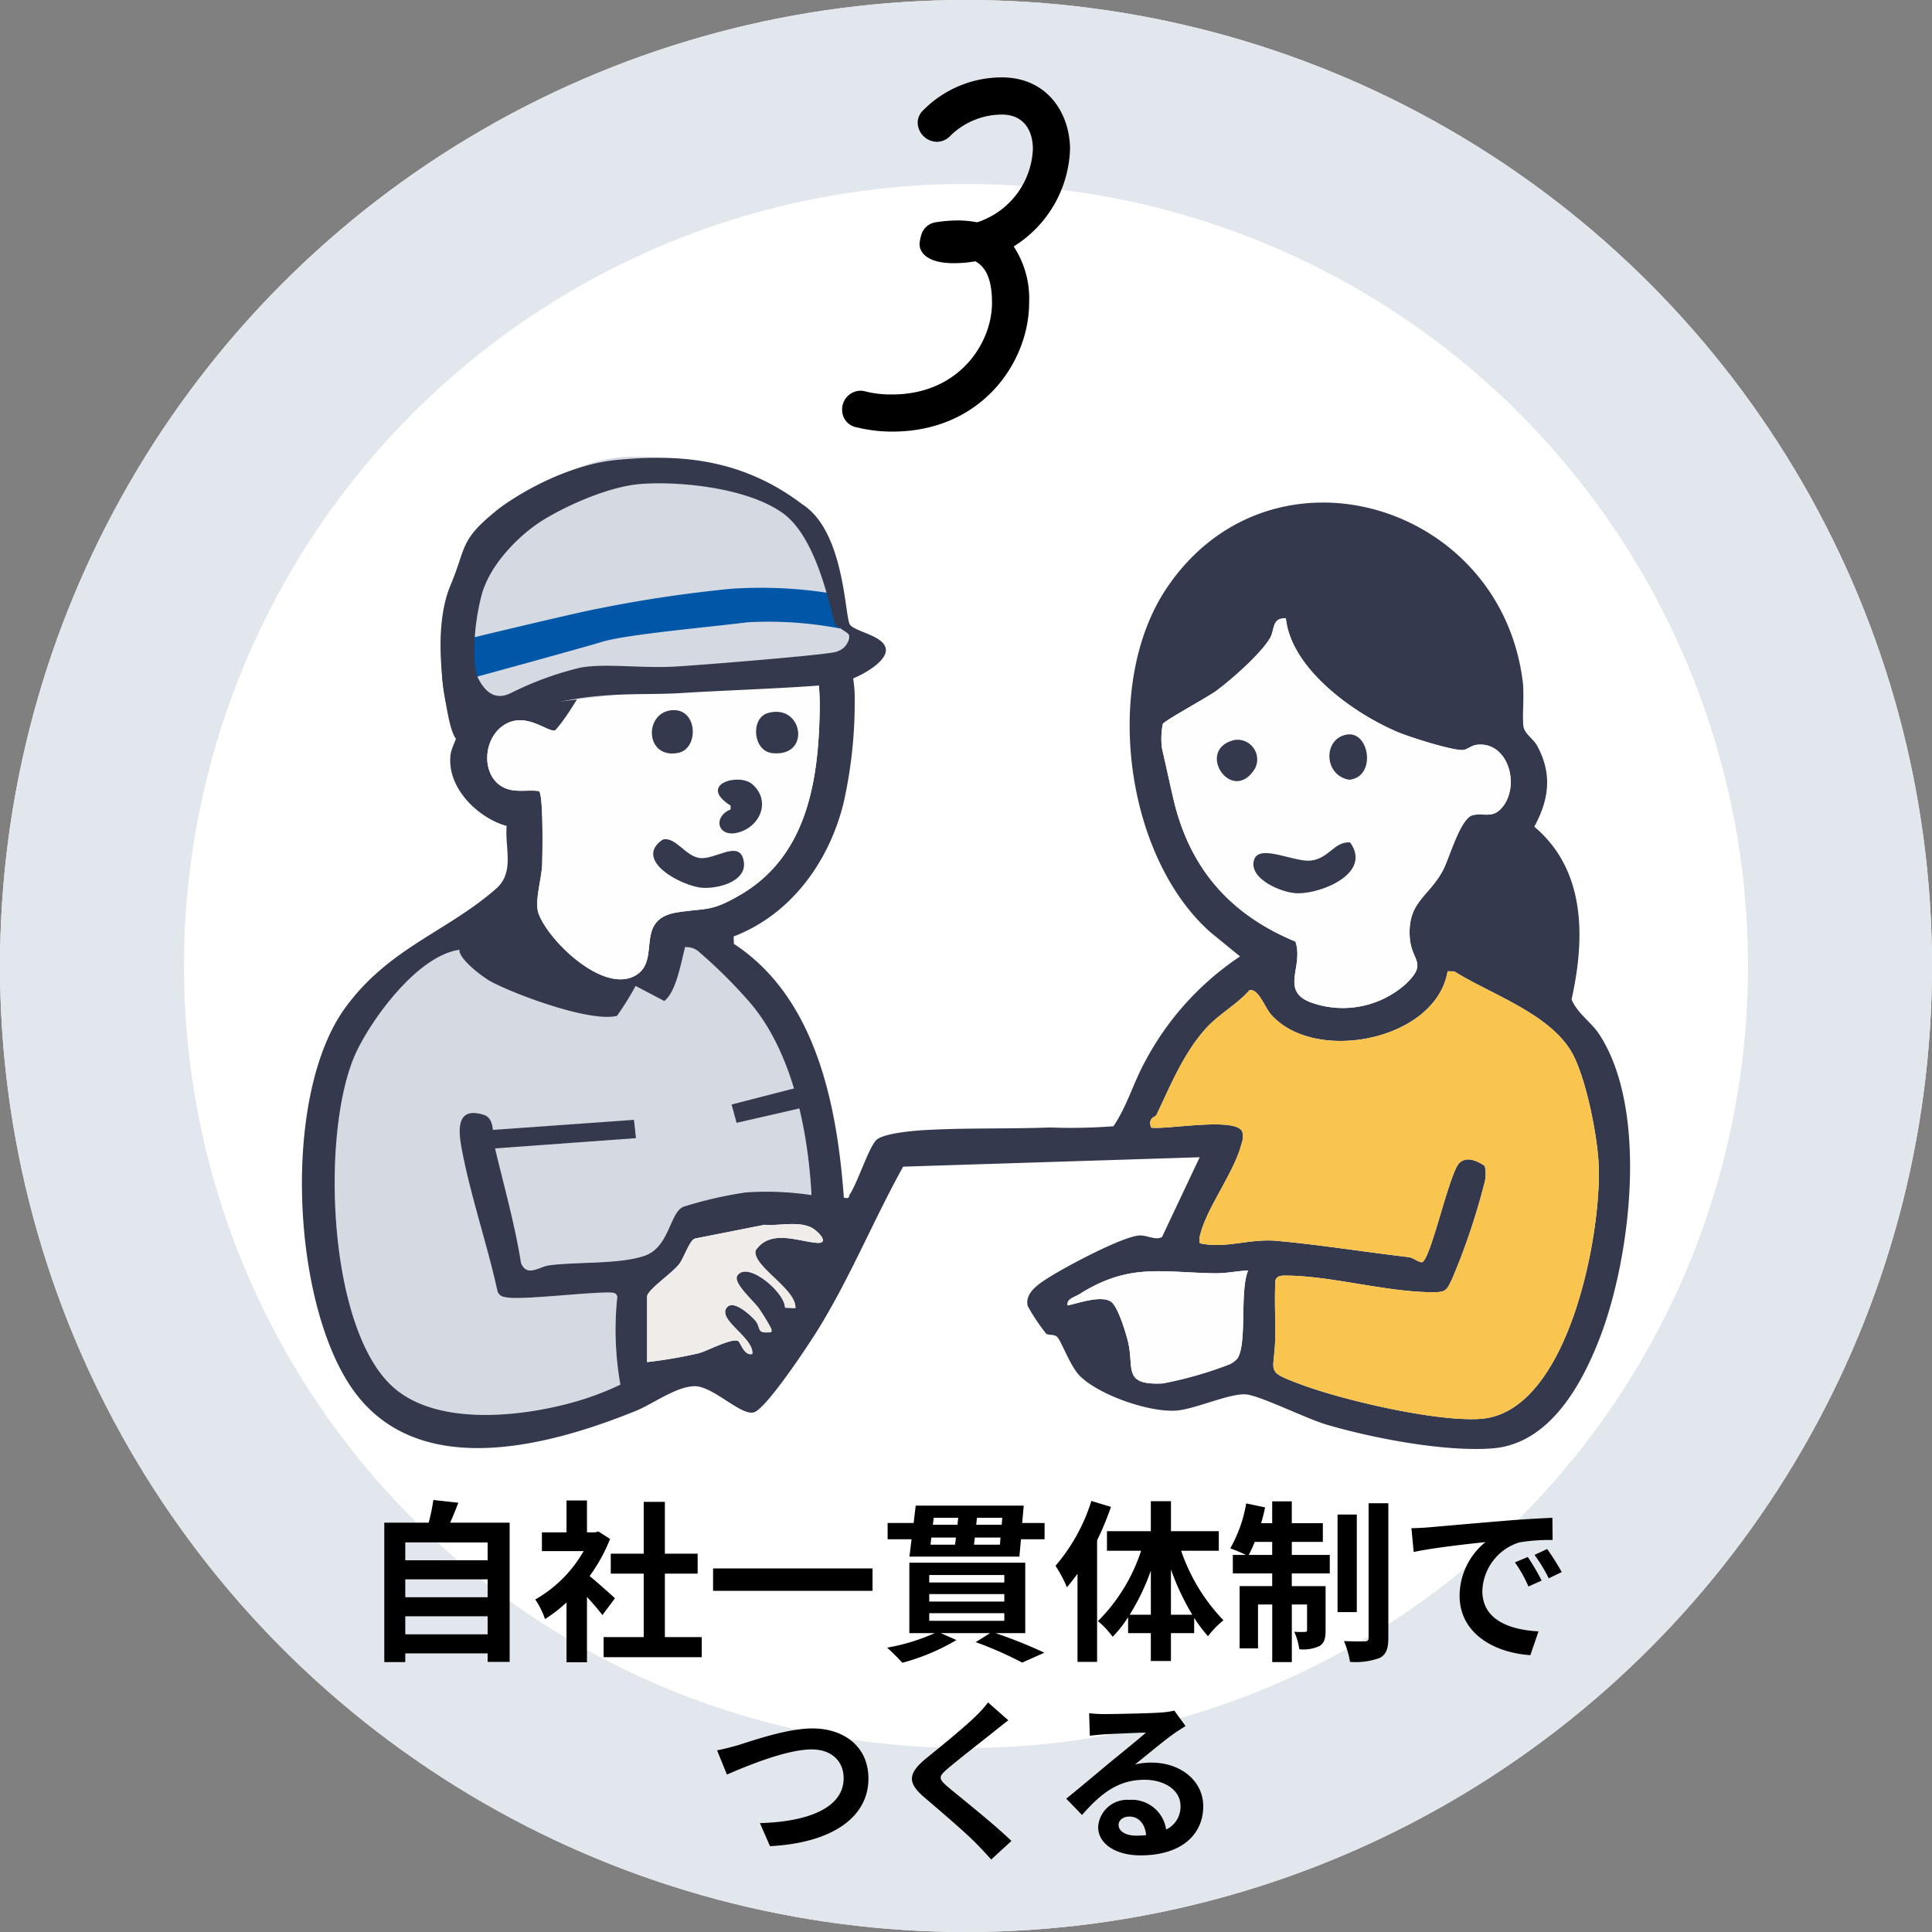 <svg xmlns="http://www.w3.org/2000/svg" xmlns:xlink="http://www.w3.org/1999/xlink" width="210" height="210" viewBox="0 0 210 210">
  <rect x="0" y="0" width="210" height="210" fill="#808080" stroke="none"/>
  <defs>
    <clipPath id="clip-path">
      <rect id="長方形_2110" data-name="長方形 2110" width="144.361" height="107.868" fill="none"/>
    </clipPath>
  </defs>
  <g id="グループ_19120" data-name="グループ 19120" transform="translate(3273 -1206)">
    <g id="楕円形_340" data-name="楕円形 340" transform="translate(-3273 1206)" fill="#fff" stroke="#e1e7ec" stroke-width="20">
      <circle cx="105" cy="105" r="105" stroke="none"/>
      <circle cx="105" cy="105" r="95" fill="none"/>
    </g>
    <g id="グループ_4435" data-name="グループ 4435" transform="translate(-3240.18 1255.632)">
      <g id="グループ_4434" data-name="グループ 4434" clip-path="url(#clip-path)">
        <path id="パス_13857" data-name="パス 13857" d="M30.826,172.83c3.543,8,14.422,9.9,19.383,2.6a2.062,2.062,0,0,1,1.6.582,53.425,53.425,0,0,1,5.7,5.72c4.455,5.438,6.082,13.769,6.452,20.643a32.945,32.945,0,0,0-7.171-.287,44.019,44.019,0,0,0-6.674,1.529c-1.578.523-1.544,4.417-4.307,5.36-2.744.937-7.346.626-10.386,1.039-1.089.148-2.353,1.306-3.031-.238-.694-4.362-1.92-8.606-2.923-12.9-.219-.936.167-2.83-1.156-3.237-3.1-.953-2.718,1.9-2.354,3.817.963,5.087,2.778,10.359,3.888,15.447.3.527.6.538,1.146.612,2.027.275,10.968-.87,11.6-.465.35.225.246.474.217.8a34.278,34.278,0,0,0,.376,9.127,31.986,31.986,0,0,1-4.706,1.805c-5.825,1.689-15.247,2.814-20.078-1.607-7.146-6.539-7.805-28.179-3.883-36.416,1.739-3.653,4.389-7.947,7.552-10.337,1.452-1.1,6.511-2.9,7.922-3.489.267-.112.545-.277.828-.113" transform="translate(-8.58 -122.122)" fill="#d5dae2"/>
        <path id="パス_13858" data-name="パス 13858" d="M46.924,59.329l.028.8c8.955,5.858,11.216,17.585,11.954,27.585.687.145.47-.091.656-.378.875-1.355,2.01-4.971,2.841-5.857.7-.745,3.986-1.033,5.132-1.1,4.533-.272,9.232-.12,13.769-.293a61.248,61.248,0,0,0,6.9-.133c1.471-2.151,2.173-4.742,3.464-7.083a31.365,31.365,0,0,1,10.3-11.378l-3.224-2.63c-9.312-8.26-11.7-26.986-4.8-37.328,11.213-16.822,36.342-9.515,38.755,10.116.181,1.469-.084,3.907.079,4.875.129.762,1.09,1.349,1.479,2.062,1.666,3.049,1.306,5.853-.305,8.805,5.611,4.72,5.534,12.118,4.051,18.776.636,1.526,2.119,2.443,2.991,3.766,5.4,8.186,3.462,24.24.084,33.01-2,5.193-5.523,11.562-11.7,12.026-5.178.389-12.937-1.1-17.958-2.57-2.229-.653-7.128-3.1-8.739-3.293-1.7-.2-5.52,1.575-7.591,1.747-2.93.244-8.483-1.683-10.561-3.789-1.03-1.045-2-3.806-2.448-4.216-.351-.324-.827-.141-1.182-.344a21.228,21.228,0,0,1-2.006-3c-.385-1.5,1.367-2.537,2.487-3.237,1.789-1.119,7.8-4.326,9.643-4.445.792-.051,1.851.585,2.47.155l4.086-8.657L65.348,84.345c-3.21,5.781-5.751,12.036-9.251,17.7-1.052,1.7-5.41,8.284-6.867,8.963-1.346.628-4.507-2.841-6.569-2.8-2.014.042-4.518,1.938-6.408,2.7-9.644,3.9-23.929,7.678-30.906-2.6-6.481-9.546-7.517-31.8-.634-41.245,4.739-6.5,10.973-8.2,16.376-12.919,2.056-1.794.956-4.381,1.161-6.83-3.2-.907-6.543-4.211-6.093-7.77.1-.81.844-1.982.779-2.618-.055-.54-1.012-2.046-1.236-2.834a17.535,17.535,0,0,1,2.465-13.932c6.311-9.235,17.212-13.454,27.049-6.734.566.387,1.473-2.617,1.885-2.512.592.151,1.565-.58,2.536-.526,5.835.325,4.562,7.075,7.784,13.02.389.717,1.843,1.494,1.827,2.335-.042,2.141.712,4.868.827,7.042a49.827,49.827,0,0,1-1.191,11.986c-1.555,6.388-5.708,12.164-11.959,14.553M25.759,43.521c.5.311.392,6.905.349,8.029-.059,1.541-.864,4.032-.373,5.324,1.155,3.036,7.132,8.769,10.59,6.649,2.764-1.695-.326-6.126,4.588-6.836,3.221-.466,3.59-.072,6.657-1.839,7.347-4.232,8.6-12.457,8.711-20.29.042-2.927-.434-6.578-2.11-9.046-.933-1.374-2.681-2.524-3.469-4.147-1.221-.651-1.324.576-2.205,1.307a26.526,26.526,0,0,1-8.865,4.609c-4.006,1.23-5.04.223-7.962,3.756-1.532,1.853-2.511,4.073-4.116,5.867-.738.357-3.142-2.09-5.546-.589-2.671,1.668-2.533,6.5.788,7.095.986.176,1.983-.025,2.965.111m81.19-18.789c-1.58-.044-1.175,1.265-1.751,2.2-1.076,1.755-4.083,4.39-5.768,5.656-.917.689-5.76,3.313-5.863,3.643a8.271,8.271,0,0,0-.086,2.651c.363,1.533.813,3.668,1.251,5.536,1.762,7.512,6.152,12.513,13.251,15.459.923,2.7-1.673,5.289,1.612,6.591a10.272,10.272,0,0,0,10.344-1.945c2.5-2.363.654-2.494.476-5.067-.269-3.882,2.008-4.383,3.581-7.282.728-1.342,1.908-5.789,3.32-6.054,1.238-.232,2.164.417,3.2-.9,1.933-2.438.519-7.2-2.891-6.722-.54.075-.987.546-1.484.557-1.25.026-5.749-1.4-7.09-1.972-4.767-2.024-11.542-6.858-12.106-12.356M20.139,63.983c-1.646-1.094-3.131-2.542-3.014-3.214-4.534.636-9.441,7.392-11.181,11.045C2.021,80.05,2.681,101.691,9.827,108.23c4.832,4.421,14.253,3.3,20.078,1.607a31.947,31.947,0,0,0,4.706-1.8,34.278,34.278,0,0,1-.376-9.127c.029-.328.133-.577-.217-.8-.631-.405-9.572.74-11.6.465-.545-.074-.848-.085-1.146-.612-1.109-5.089-2.924-10.361-3.888-15.447-.364-1.922-.744-4.77,2.354-3.817,1.323.407.937,2.3,1.156,3.237,1,4.29,2.229,8.533,2.923,12.9.679,1.544,1.943.386,3.031.238,3.04-.413,7.642-.1,10.386-1.04,2.763-.944,2.729-4.837,4.307-5.36a44.015,44.015,0,0,1,6.674-1.529,32.964,32.964,0,0,1,7.171.287c-.37-6.874-2-15.206-6.452-20.643a53.4,53.4,0,0,0-5.7-5.72,2.062,2.062,0,0,0-1.6-.582c-.66,2.9-1.162,4.972-2.245,5.853L36.27,64.7a33.159,33.159,0,0,1-2.028,3.259c-3.241.764-12.457-2.882-14.1-3.975M128.562,84.262a3.82,3.82,0,0,1-.067,2.006,72.348,72.348,0,0,1-3.477,10.289c-.6,1.234-.656,1.441-2.106,1.436-5.043-.016-10.977-1.76-15.817-1.806-.493,0-1.092-.054-1.276.505-.129,2.135.021,4.28-.029,6.416-.088,3.724-1.21,3.418,2.93,4.956,4.548,1.689,14.787,4.069,19.483,3.685,9.505-.778,13.106-20.221,12.743-27.707-.152-3.138-1.335-9.1-2.783-11.865-2.305-4.394-8.863-6.521-12.913-9.061l-.72-.01c-1.258,7.531-14.464,10.1-19.194,4.692-.712-.815-1.321-2.766-2.331-2.65-1.427,1.634-3.365,2.607-4.835,4.268-2.386,2.7-3.765,6.114-5.286,9.306-.115.241-.96.278-.583,1.377,1.693.256,9.366-1.216,9.924.492a2.1,2.1,0,0,1-.1,1.27c-.752,3.047-3.792,6.967-4.484,9.885a1.642,1.642,0,0,0-.036.924c2.767.629,5.335-.524,8.32-.263,4.464.391,9.738,1.228,14.343,1.769.548.064.928.488,1.463.566.97-.21,2.985-9.842,4.114-10.835.831-.732,1.974-.14,2.721.356M37.519,98.408v7.177a50.188,50.188,0,0,0,5.628-.964c.968-.273,3.629-1.7,4.276-1.317.239.141.653,1.641,1.521,1.4.248-1.694-3.737-3.667-2.8-5,.711-1.007,2.574.752,3.1,1.331.654.723.176,1.378,1.312,1.323.359-.018.6.083.438-.435a23.774,23.774,0,0,0-1.334-2.183c-.547-.786-2.84-2.76-2.34-3.543,1.081-1.693,5.214,1.848,5.187,3.474l1.126.048c.148-2.06-4.66-4.528-4.33-6.257,1.583-2.327,4.467-1.045,6.6-.84,1.636.157.09-1.4-.635-1.712-1.51-.641-3.381-.121-4.979-.247l-7.586,1.5c-.573.213-1.179,2.064-1.666,2.728-.719.978-3.347,2.73-3.515,3.516m65.328-2.781c-1.269.065-2.368.328-3.675.305-5.879-.1-9.278-1.12-14.683,2.283-.48.3-1.423.516-1.268,1.217,1.2-.251,3.561-1.112,4.684-.436.779.469,1.7,3.558,1.918,4.526.624,2.807-.6,4.6,3.749,4.385a42.111,42.111,0,0,0,7.092-2.015,2.407,2.407,0,0,0,1.034-.724c1.059-1.684.208-7.315,1.148-9.541" transform="translate(0 -7.166)" fill="#35394d"/>
        <path id="パス_13859" data-name="パス 13859" d="M350.921,212c-.746-.5-1.89-1.088-2.721-.356-1.129.993-3.144,10.625-4.114,10.835-.536-.078-.915-.5-1.463-.566-4.6-.541-9.879-1.378-14.343-1.769-2.985-.261-5.553.892-8.32.263a1.643,1.643,0,0,1,.036-.924c.691-2.919,3.731-6.838,4.483-9.885a2.1,2.1,0,0,0,.1-1.27c-.558-1.707-8.231-.236-9.924-.492-.377-1.1.468-1.135.583-1.376,1.521-3.191,2.9-6.61,5.286-9.306,1.47-1.661,3.408-2.633,4.834-4.268,1.01-.115,1.619,1.835,2.331,2.65,4.73,5.411,17.935,2.839,19.193-4.692l.72.01c4.05,2.54,10.607,4.668,12.913,9.061,1.448,2.761,2.631,8.726,2.783,11.865.363,7.487-3.237,26.93-12.743,27.707-4.7.384-14.935-2-19.483-3.685-4.14-1.538-3.018-1.232-2.93-4.956.05-2.136-.1-4.281.029-6.416.184-.559.783-.51,1.276-.505,4.84.046,10.775,1.791,15.817,1.806,1.45,0,1.5-.2,2.106-1.436A72.344,72.344,0,0,0,350.854,214a3.823,3.823,0,0,0,.067-2.006" transform="translate(-222.358 -134.903)" fill="#fac54f"/>
        <path id="パス_13860" data-name="パス 13860" d="M74.326,70.152c-.982-.135-1.979.066-2.965-.111-3.321-.593-3.46-5.426-.788-7.094,2.4-1.5,4.807.946,5.546.589,1.606-1.794,2.584-4.015,4.116-5.867,2.922-3.533,3.956-2.526,7.962-3.756A26.521,26.521,0,0,0,97.062,49.3c.881-.731.984-1.958,2.205-1.307.788,1.622,2.536,2.773,3.469,4.147,1.676,2.467,2.152,6.119,2.11,9.046-.112,7.834-1.363,16.058-8.711,20.29-3.067,1.767-3.435,1.373-6.657,1.839-4.914.711-1.824,5.142-4.588,6.836-3.457,2.12-9.435-3.614-10.59-6.649-.492-1.291.314-3.782.373-5.324.043-1.124.147-7.718-.349-8.029m14.329-8.777c-2.929.378-2.773,5.3.788,4.632,2.34-.436,2.169-5.014-.788-4.632m10.528.3c-1.857.549-1.633,4.122.517,4.351,4.282.456,3.314-5.485-.517-4.351M95.157,72.147c-2.031.832-1.384,3.291,1.1,2.425,2.3-.8,3.2-3.515,1.24-5.181-1.468-1.246-5.963.047-2.339,2.34Zm-7.394,3.281c-3.245,2.224,2.1,5.078,4.334,5.228,1.9.128,5.2-.827,4.405-3.234-.6-1.833-3.066.193-4.676,0s-2.647-2.381-4.063-2" transform="translate(-48.567 -33.797)" fill="#fefefe"/>
        <path id="パス_13861" data-name="パス 13861" d="M332.215,59.924c.565,5.5,7.34,10.332,12.106,12.356,1.342.57,5.841,2,7.09,1.972.5-.01.944-.481,1.484-.557,3.41-.475,4.824,4.283,2.891,6.722-1.041,1.313-1.967.665-3.2.9-1.412.264-2.592,4.712-3.32,6.054-1.573,2.9-3.85,3.4-3.581,7.282.178,2.573,2.02,2.7-.476,5.067a10.272,10.272,0,0,1-10.345,1.945c-3.285-1.3-.689-3.89-1.612-6.59-7.1-2.946-11.489-7.946-13.251-15.459-.438-1.868-.888-4-1.251-5.536a8.267,8.267,0,0,1,.086-2.65c.1-.329,4.946-2.954,5.863-3.643,1.685-1.266,4.692-3.9,5.768-5.656.575-.938.171-2.246,1.751-2.2m6.658,12.642c-2.647.414-2.567,4.46.227,4.914,2.976-.277,2.22-5.3-.227-4.914m-12.294.6c-4.25,1.072-.253,7.074,2.251,3.144a2.14,2.14,0,0,0-2.251-3.144M339.195,84.3c-1.724-.115-2.252,1.7-4.221,1.968-1.81.244-5.682-1.892-6.224-.059-.61,2.064,3.078,3.618,4.784,3.622,2.7.005,8.053-2.241,5.66-5.531" transform="translate(-225.266 -42.359)" fill="#fefefe"/>
        <path id="パス_13862" data-name="パス 13862" d="M303.5,301.79c-.941,2.227-.089,7.858-1.148,9.541a2.409,2.409,0,0,1-1.034.724,42.12,42.12,0,0,1-7.092,2.015c-4.353.212-3.125-1.578-3.749-4.385-.215-.968-1.139-4.057-1.918-4.526-1.123-.676-3.481.185-4.684.436-.155-.7.788-.915,1.268-1.217,5.4-3.4,8.8-2.385,14.683-2.283,1.307.023,2.405-.24,3.675-.305" transform="translate(-200.654 -213.329)" fill="#fefefe"/>
        <path id="パス_13863" data-name="パス 13863" d="M128,292.421c.167-.786,2.8-2.538,3.515-3.516.488-.664,1.094-2.515,1.666-2.728l7.586-1.5c1.6.126,3.469-.394,4.979.247.725.308,2.271,1.868.636,1.711-2.133-.2-5.017-1.487-6.6.84-.33,1.729,4.478,4.2,4.33,6.257l-1.126-.048c.027-1.626-4.106-5.167-5.187-3.474-.5.783,1.792,2.757,2.339,3.543a23.742,23.742,0,0,1,1.335,2.183c.159.518-.08.417-.438.435-1.135.056-.658-.6-1.311-1.323-.523-.579-2.386-2.339-3.1-1.331-.938,1.328,3.047,3.3,2.8,5-.868.24-1.281-1.26-1.521-1.4-.647-.382-3.307,1.044-4.275,1.317A50.323,50.323,0,0,1,128,299.6Z" transform="translate(-90.48 -201.179)" fill="#f0ece9"/>
        <path id="パス_13864" data-name="パス 13864" d="M131.265,141.921c1.416-.382,2.453,1.811,4.063,2s4.073-1.838,4.676,0c.791,2.406-2.508,3.361-4.405,3.234-2.234-.15-7.579-3-4.334-5.228" transform="translate(-92.068 -100.289)" fill="#35394d"/>
        <path id="パス_13865" data-name="パス 13865" d="M155.631,123.018l0-.417c-3.624-2.293.871-3.585,2.339-2.34,1.964,1.667,1.062,4.38-1.24,5.181-2.487.866-3.135-1.593-1.1-2.425" transform="translate(-109.04 -84.668)" fill="#35394d"/>
        <path id="パス_13866" data-name="パス 13866" d="M131.814,94.029c2.957-.382,3.128,4.2.788,4.632-3.561.664-3.717-4.254-.788-4.632" transform="translate(-91.726 -66.452)" fill="#35394d"/>
        <path id="パス_13867" data-name="パス 13867" d="M169.65,94.772c3.831-1.134,4.8,4.807.517,4.351-2.15-.229-2.374-3.8-.517-4.351" transform="translate(-119.034 -66.891)" fill="#35394d"/>
        <path id="パス_13868" data-name="パス 13868" d="M363.326,143.057c2.393,3.289-2.965,5.536-5.66,5.531-1.706,0-5.394-1.557-4.784-3.622.542-1.833,4.413.3,6.224.059,1.968-.265,2.5-2.084,4.221-1.968" transform="translate(-249.397 -101.121)" fill="#35394d"/>
        <path id="パス_13869" data-name="パス 13869" d="M382.927,103.006c2.448-.383,3.2,4.637.228,4.914-2.795-.454-2.875-4.5-.228-4.914" transform="translate(-269.321 -72.798)" fill="#35394d"/>
        <path id="パス_13870" data-name="パス 13870" d="M341.137,104.984a2.14,2.14,0,0,1,2.251,3.144c-2.5,3.93-6.5-2.072-2.251-3.144" transform="translate(-239.824 -74.174)" fill="#35394d"/>
        <path id="パス_13871" data-name="パス 13871" d="M64.2,247.166l17.271-1.231.217,1.991-16.945,1.231Z" transform="translate(-45.382 -173.846)" fill="#35394d"/>
        <path id="パス_13872" data-name="パス 13872" d="M159.312,235.625l.543,1.991,7.422-1.7-.507-2.209Z" transform="translate(-112.614 -165.202)" fill="#35394d"/>
        <path id="パス_13873" data-name="パス 13873" d="M60.419,27.555S86.452,24.338,88.3,24.477,99.559,24,99.559,24a56.279,56.279,0,0,0-.624-8.358c-.615-3.079-3.342-11.55-9.6-13.179S76.178-1.416,70.23,1.191,57.616,9.292,56.8,15.072s3.623,12.484,3.623,12.484" transform="translate(-40.077 0)" fill="#d5dae2"/>
        <path id="パス_13874" data-name="パス 13874" d="M59.817,55.264v3.4s12.314-3.355,15.109-4.2S87.333,52.8,90.634,52.35a41.083,41.083,0,0,1,10.066.661c.273.145,0-3.655,0-3.655A48.267,48.267,0,0,0,88.986,48.7a142.387,142.387,0,0,0-14.265,2.115c-2.6.469-14.9,3.45-14.9,3.45Z" transform="translate(-42.283 -34.338)" fill="#0057a7"/>
        <path id="パス_13875" data-name="パス 13875" d="M57.339,6.266c1.887-1.537,7.5-5.071,13.29-5.607S83.675.123,90.726,5.5c4.617,2.947,4.594,12.283,5.164,13.072s3.727,1.186,3.9,2.659-3.171,3.263-5.054,3.693S82.57,25.684,77.663,26s-9.729-.371-16.853,1.9a57.429,57.429,0,0,0-7.084,3.169s-.763,1.087-1.5-2.551c-.774-3.8-1.513-10.034.237-14.205s.98-4.866,4.879-8.041M55.86,15.333c-.893,3.3-1.092,7.717-.346,9.138s1.849,2.421,3.618,1.484a35.429,35.429,0,0,1,7.259-2.665c2.616-.585,6.881.072,10.692-.173s15.7-1.223,17.162-1.557,1.705-1.685,1.466-1.965-1.045-.668-1.4-1.038S92.631,9.347,88.6,6.455s-11.741-3.5-15.575-3.163-8.95,2.83-11.088,4.3-5.183,4.441-6.076,7.739" transform="translate(-36.324 -0.306)" fill="#35394d"/>
      </g>
    </g>
    <path id="パス_104909" data-name="パス 104909" d="M-44.69,2.72V.76h8.952V2.72Zm8.952-5.974v1.941H-44.69V-3.254Zm0-4.014v1.941H-44.69V-7.269Zm-4.071-2.148c.3-.678.6-1.413.886-2.167l-2.714-.3a21.327,21.327,0,0,1-.509,2.469H-46.97V5.735h2.28V4.793h8.952v.923h2.393V-9.417ZM-21.9-1.2c-.4-.377-1.847-1.677-2.752-2.412a18.292,18.292,0,0,0,2.224-4.033l-1.263-.81-.4.094h-.848v-3.468h-2.224v3.468h-2.676v2.035H-25.3a14.077,14.077,0,0,1-5.258,5.258A8.982,8.982,0,0,1-29.5,1.061,15.6,15.6,0,0,0-27.163-.748v6.5h2.224v-7.1C-24.3-.654-23.657.1-23.262.628Zm5.428,4.222v-6.9h3.562V-6.044h-3.562v-5.635h-2.3v5.635h-3.581v2.167h3.581v6.9H-23.13V5.207h10.667V3.021Zm5.239-7.463v2.431H6.1V-4.442ZM12.263.421h8.16V1.25h-8.16Zm0-2.073h8.16v.81h-8.16Zm0-2.073h8.16v.81h-8.16ZM22.7,2.588V-5.064H10.1V2.588h2.77A22.13,22.13,0,0,1,7.684,4.171a22.731,22.731,0,0,1,1.658,1.64,23.353,23.353,0,0,0,5.88-2.469l-1.715-.754h5.371l-1.564.98a40.517,40.517,0,0,1,5.051,2.224l2.412-1.074a51.633,51.633,0,0,0-5.315-2.13ZM17.126-7.024,17.22-7.8h2.789l-.057.773ZM12.49-7.8h2.676l-.094.773H12.4Zm2.921-2.148-.075.754H12.659l.094-.754Zm4.73.754h-2.77l.075-.754H20.2Zm2.224-.188.17-1.885H10.793l-.226,1.885H7.74v1.772h2.6l-.226,1.885H22.063l.17-1.885H24.8V-9.379Zm7.52-2.393a19.847,19.847,0,0,1-3.9,7.048,13.433,13.433,0,0,1,1.244,2.337c.377-.452.773-.961,1.15-1.47V5.716h2.13V-7.495a33.005,33.005,0,0,0,1.508-3.637ZM38.535.59V-4.329A27.565,27.565,0,0,0,40.853.59ZM34.05.59a24.489,24.489,0,0,0,2.3-4.787V.59Zm9.687-6.954v-2.13h-5.2v-3.26H36.349v3.26H31.581v2.13h3.713A19.271,19.271,0,0,1,30.6,1.287a9.135,9.135,0,0,1,1.6,1.7A13.087,13.087,0,0,0,33.88.854V2.588h2.469V5.622h2.186V2.588H41.06V.929a15.793,15.793,0,0,0,1.508,2,9.174,9.174,0,0,1,1.677-1.734,20.36,20.36,0,0,1-4.6-7.557ZM47-5.912c.207-.415.433-.886.641-1.413h1.9v1.413Zm4.674-1.413h3.373V-9.361H51.671v-2.375h-2.13v2.375H48.335a17.56,17.56,0,0,0,.433-1.715l-2.054-.433A14.715,14.715,0,0,1,44.98-6.628a17.421,17.421,0,0,1,1.7.716H45.263V-3.9h4.278v1.376H46V4.246h2V-.522h1.545V5.735h2.13V-.522h1.658V2.23c0,.188-.057.226-.226.226a8.5,8.5,0,0,1-1.168-.019,7.049,7.049,0,0,1,.547,1.9A4.108,4.108,0,0,0,54.667,4c.547-.32.678-.848.678-1.715V-2.519H51.671V-3.9H55.8V-5.912H51.671ZM58.738-10.3H56.646V.307h2.092Zm1.282-1.225V3.078c0,.32-.113.4-.415.415-.32,0-1.3,0-2.262-.038A9.842,9.842,0,0,1,58,5.716a7.726,7.726,0,0,0,3.242-.433c.678-.377.923-.98.923-2.186V-11.528Zm4.655,2.714.245,2.582c2.186-.471,6.031-.886,7.8-1.074a7.54,7.54,0,0,0-2.808,5.823c0,4.09,3.732,6.2,7.689,6.464L78.489,2.4c-3.2-.17-6.106-1.282-6.106-4.391a5.727,5.727,0,0,1,4-5.277,19.578,19.578,0,0,1,3.637-.264L80-9.945c-1.338.057-3.392.17-5.333.339-3.449.283-6.558.565-8.142.7C66.163-8.871,65.428-8.833,64.675-8.814ZM77.32-5.686,75.926-5.1a14.541,14.541,0,0,1,1.47,2.62l1.432-.641A23.392,23.392,0,0,0,77.32-5.686Zm2.111-.867-1.376.641A16.579,16.579,0,0,1,79.6-3.368l1.413-.678A28.19,28.19,0,0,0,79.431-6.553ZM-10.8,15.325l1.074,2.638c1.96-.848,6.427-2.733,9.2-2.733,2.262,0,3.487,1.357,3.487,3.128,0,3.279-4,4.749-9.1,4.881l1.093,2.507c6.634-.339,10.7-3.072,10.7-7.35,0-3.487-2.676-5.447-6.087-5.447-2.752,0-6.6,1.357-8.047,1.809C-9.165,14.948-10.107,15.212-10.8,15.325Zm31.662-3.26-2.205-1.941a13.1,13.1,0,0,1-1.451,1.6c-1.263,1.225-3.845,3.317-5.333,4.523-1.885,1.583-2.035,2.582-.151,4.184,1.715,1.47,4.485,3.826,5.635,5.013.565.565,1.112,1.168,1.64,1.753l2.2-2.017c-1.922-1.866-5.5-4.693-6.917-5.88-1.018-.886-1.037-1.093-.038-1.96,1.263-1.074,3.75-3,4.975-3.977C19.651,13.007,20.273,12.517,20.857,12.065ZM32.843,23.429c0-.471.452-.9,1.168-.9,1.018,0,1.715.792,1.828,2.017a9.839,9.839,0,0,1-1.093.057C33.616,24.6,32.843,24.126,32.843,23.429Zm-3.2-12.137.075,2.45c.433-.057,1.037-.113,1.545-.151,1-.057,3.6-.17,4.561-.188-.923.81-2.883,2.393-3.939,3.26-1.112.923-3.392,2.846-4.73,3.92l1.715,1.772c2.017-2.3,3.9-3.826,6.785-3.826,2.224,0,3.92,1.15,3.92,2.846a2.731,2.731,0,0,1-1.564,2.563,3.772,3.772,0,0,0-4.014-3.223,3.158,3.158,0,0,0-3.373,2.94c0,1.885,1.979,3.091,4.6,3.091,4.561,0,6.822-2.356,6.822-5.333,0-2.752-2.431-4.749-5.635-4.749a7.362,7.362,0,0,0-1.79.207c1.187-.942,3.166-2.6,4.184-3.317.433-.32.886-.584,1.319-.867l-1.225-1.677a8.234,8.234,0,0,1-1.432.207c-1.074.094-5.107.17-6.106.17A13.078,13.078,0,0,1,29.64,11.292Z" transform="translate(-3184.259 1380.924)"/>
    <path id="パス_104912" data-name="パス 104912" d="M11.769-11.942c0-3.837-2.423-7.808-7.4-7.808A12.006,12.006,0,0,0-4.25-16.115a1.824,1.824,0,0,0-.538,1.346A2.131,2.131,0,0,0-2.7-12.75a2.01,2.01,0,0,0,1.481-.673,8.029,8.029,0,0,1,5.587-2.288c2.221,0,3.365,1.548,3.365,3.769A8.768,8.768,0,0,1,1.673-4,11.14,11.14,0,0,0-.481-4.2,15.187,15.187,0,0,0-2.837-4,1.913,1.913,0,0,0-4.317-2.856a4.4,4.4,0,0,0-.269,1.212c0,1.01.942,2.087,3.7,2.087A13.345,13.345,0,0,0,1.471.24C2.615.846,3.288,2.192,3.288,4.75c0,4.442-3.635,9.962-10.837,9.962a11.436,11.436,0,0,1-2.962-.337,1.673,1.673,0,0,0-.538-.067A2.023,2.023,0,0,0-13,16.394a1.9,1.9,0,0,0,1.548,1.885,16.25,16.25,0,0,0,3.9.471c9.76,0,14.875-7.606,14.875-14A10.284,10.284,0,0,0,5.644-1.375,12.956,12.956,0,0,0,11.769-11.942Z" transform="translate(-3168.462 1234.163)"/>
  </g>
</svg>
